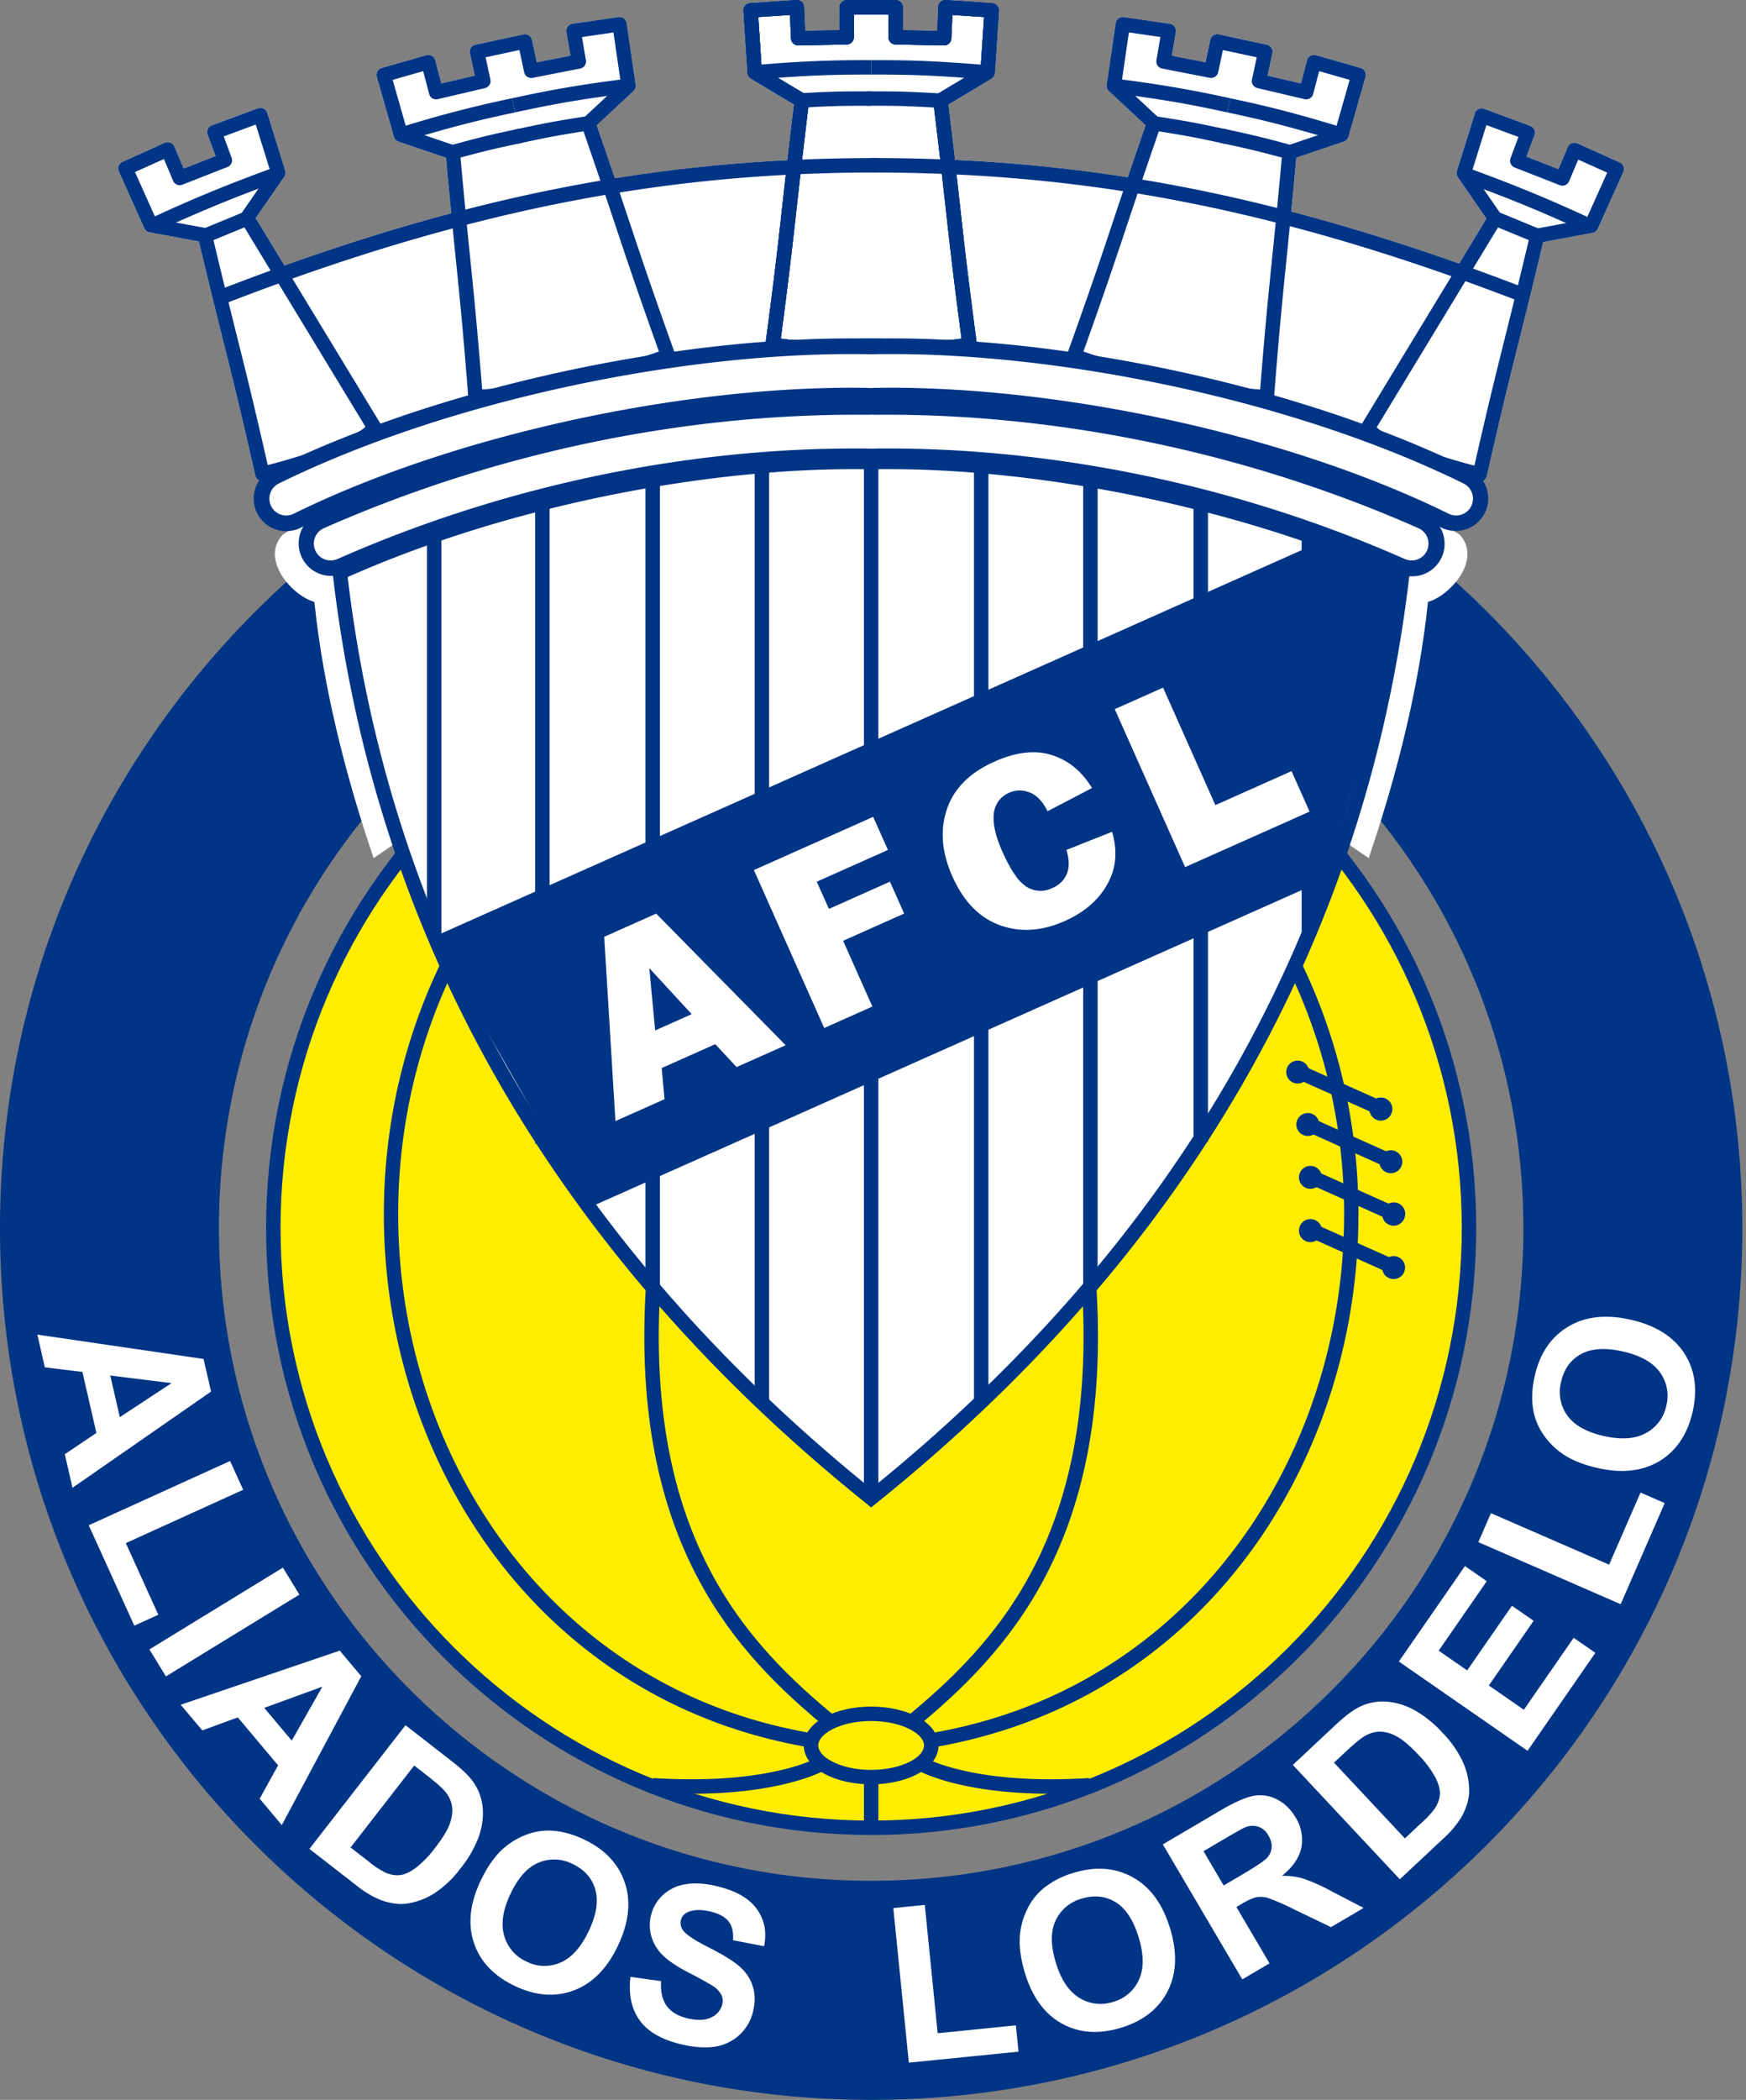 <svg xmlns="http://www.w3.org/2000/svg" width="416" height="500" fill="none"><rect width="100%" height="100%" fill="#808080" stroke="none"/><path fill="#fff" d="M209.14 82.7c-48.37 0-84.9 7.17-144.98 30.33L53.38 68.57c60.46-23.3 106.95-30.94 155.76-30.94V82.7Z"/><path fill="#fff" d="M207.56 37.63c48.81 0 95.3 7.64 155.76 30.94l-11 44.61c-60.09-23.16-96.39-30.63-144.76-30.63V37.63Z"/><path fill="#003485" d="M207.56 45.74c-3.28 3.18-12.2 9.22-13.23 34.15l13.23.07 13.24-.07c-1.03-24.93-9.96-30.97-13.24-34.15Z"/><path fill="#003485" d="M207.57 45.95c-1.67 1.6-4.63 3.89-7.33 8.78-2.75 4.98-5.22 12.66-5.75 25.01l13.08.07 13.07-.07c-.52-12.35-3-20.03-5.74-25-2.7-4.9-5.66-7.2-7.33-8.79Zm13.38 34.1h-.15l-13.23.06-13.24-.06h-.15v-.16c.51-12.49 3-20.26 5.8-25.3 2.78-5.05 5.85-7.38 7.48-8.96l.1-.1.11.1c1.63 1.58 4.7 3.9 7.5 8.95 2.78 5.05 5.27 12.82 5.78 25.3v.17ZM128.61 54.12c-2.54 3.79-10 11.57-5.77 36.16l12.96-2.71 12.92-2.84c-6.23-24.17-16.24-28.2-20.1-30.61Z"/><path fill="#003485" d="M128.7 54c1.92 1.2 5.41 2.82 9.2 7.17 3.78 4.35 7.85 11.42 10.97 23.52l.04.16-13.07 2.87-13.1 2.75-.04-.15c-2.12-12.32-1.32-20.44.35-25.96 1.66-5.52 4.18-8.44 5.44-10.32l.08-.13.13.08Zm-.04.33c-1.3 1.9-3.71 4.77-5.32 10.12-1.64 5.44-2.45 13.47-.37 25.66l12.8-2.68 12.77-2.81c-3.1-11.98-7.14-18.96-10.87-23.25-3.67-4.22-7.05-5.84-9.01-7.04ZM286.51 54.12c2.54 3.79 10 11.57 5.77 36.16l-12.96-2.71-12.92-2.84c6.24-24.17 16.24-28.2 20.11-30.61Z"/><path fill="#003485" d="M286.64 54.04c1.26 1.88 3.78 4.8 5.44 10.32 1.66 5.52 2.47 13.64.35 25.95v.01l-.03.15-13.1-2.75-13.08-2.87.03-.15v-.01c3.13-12.1 7.2-19.17 10.98-23.52 3.78-4.35 7.28-5.98 9.2-7.18l.13-.08.08.13Zm-.17.29c-1.97 1.2-5.34 2.82-9.01 7.04-3.73 4.29-7.76 11.27-10.87 23.25l12.77 2.8 12.8 2.69c2.08-12.2 1.27-20.22-.37-25.66-1.61-5.35-4.02-8.22-5.32-10.12ZM361.54 77.5c-2.46 8.92-7.16 25.8-7.62 33.78l-5.34-2.1-12.22-5.08c10.38-22.69 20.94-24.9 25.18-26.6Z"/><path fill="#003485" d="M361.68 77.55c-1.23 4.45-3.02 10.9-4.56 17.23-1.53 6.33-2.82 12.54-3.05 16.51l-.01.21-.2-.08-5.33-2.1-12.36-5.13.04-.13v-.01l.01-.01c5.2-11.36 10.45-17.6 14.94-21.23 4.48-3.62 8.21-4.6 10.32-5.45l.28-.11-.08.3Zm-.37.2c-2.17.84-5.71 1.87-9.96 5.3-4.43 3.57-9.63 9.74-14.79 20.98l12.08 5 5.14 2.03c.26-4 1.54-10.13 3.05-16.35 1.5-6.2 3.25-12.5 4.48-16.95ZM53.6 77.5c2.45 8.92 7.15 25.8 7.6 33.78l5.34-2.1 12.23-5.08C68.38 81.4 57.83 79.2 53.59 77.5Z"/><path fill="#003485" d="M53.65 77.36c2.1.85 5.83 1.84 10.32 5.45 4.49 3.62 9.74 9.87 14.93 21.22l.1.15-12.4 5.14-5.53 2.18-.01-.2c-.23-3.98-1.52-10.19-3.06-16.52S54.68 82 53.45 77.55l-.08-.3.28.11Zm.17.4C55.05 82.2 56.8 88.5 58.3 94.7c1.51 6.22 2.78 12.34 3.05 16.35l5.14-2.03 12.08-5C73.4 92.79 68.2 86.62 63.78 83.05c-4.25-3.43-7.8-4.46-9.96-5.3Z"/><path fill="#fff" d="m225.38 0 11.03.75c.94.06 1.66.88 1.6 1.83l-.99 14.78a1.72 1.72 0 0 1-.83 1.36l-10.27 6.14c3.27 26.72 3.19 29.9 6.8 56.91.12.89-.46 1.71-1.33 1.9-3.95.88-8.03.95-12.02.83-4.08-.12-7.9-.43-11.79-.39h-.04c-3.87-.04-7.7.27-11.78.4-4 .11-8.07.04-12.02-.83a1.72 1.72 0 0 1-1.34-1.9c3.62-27.03 3.54-30.2 6.8-56.92l-10.26-6.14c-.48-.29-.8-.8-.83-1.36l-.99-14.78a1.72 1.72 0 0 1 1.6-1.83L189.74 0a1.72 1.72 0 0 1 1.84 1.64l.24 5.7 8.19-.15V1.74c0-.95.77-1.72 1.72-1.72h11.67c.95 0 1.72.77 1.72 1.72V7.2l8.18.15.25-5.7v-.08A1.72 1.72 0 0 1 225.39 0Z"/><path fill="#003485" d="m225.38 0 11.03.75c.94.06 1.66.88 1.6 1.83l-.99 14.78a1.72 1.72 0 0 1-.83 1.36l-10.27 6.14c3.27 26.72 3.19 29.9 6.8 56.91.12.89-.46 1.71-1.33 1.9-3.95.88-8.03.95-12.02.83-4.08-.12-7.9-.43-11.79-.39h-.04c-3.87-.04-7.7.27-11.78.4-4 .11-8.07.04-12.02-.83a1.72 1.72 0 0 1-1.34-1.9c3.62-27.03 3.54-30.2 6.8-56.92l-10.26-6.14c-.48-.29-.8-.8-.83-1.36l-.99-14.78a1.72 1.72 0 0 1 1.6-1.83L189.74 0a1.72 1.72 0 0 1 1.84 1.64l.24 5.7 8.19-.15V1.74c0-.95.77-1.72 1.72-1.72h11.67c.95 0 1.72.77 1.72 1.72V7.2l8.18.15.25-5.7v-.08A1.72 1.72 0 0 1 225.39 0Zm-21.94 8.87c0 .94-.75 1.7-1.68 1.72l-11.55.22a1.72 1.72 0 0 1-1.75-1.65l-.24-5.6-7.55.5.8 12.17 10.46 6.25c.59.35.91 1.01.83 1.69-3.32 27.02-3.3 30.56-6.73 56.45 3.06.5 6.28.55 9.62.45 3.82-.12 7.97-.44 11.91-.4 3.95-.04 8.1.28 11.91.4 3.35.1 6.56.05 9.63-.45-3.44-25.9-3.41-29.43-6.73-56.45-.08-.68.24-1.34.82-1.69l10.46-6.25.81-12.17-7.55-.5-.25 5.6a1.72 1.72 0 0 1-1.75 1.65l-11.54-.22a1.72 1.72 0 0 1-1.69-1.72v-5.4h-8.24v5.4Z"/><path fill="#fff" d="M147.44 4.06c.9-.08 1.73.56 1.86 1.47l2.15 14.66c.08.56-.12 1.12-.53 1.5l-8.75 8.16c8.8 25.43 9.4 28.56 18.6 54.21.3.84-.09 1.77-.9 2.15-3.68 1.68-7.65 2.6-11.58 3.33-4 .73-7.82 1.23-11.6 2.09h-.04c-3.8.78-7.48 1.9-11.44 2.87-3.88.95-7.88 1.74-11.93 1.72-.9 0-1.63-.7-1.7-1.59-2.14-27.17-2.89-30.26-5.3-57.07l-11.33-3.84a1.72 1.72 0 0 1-1.1-1.16l-4.07-14.24a1.72 1.72 0 0 1 1.18-2.13l10.62-3.04.08-.02a1.72 1.72 0 0 1 2.05 1.24l1.44 5.51 7.97-1.87-1.15-5.32a1.72 1.72 0 0 1 1.33-2.04L124.7 8.2c.93-.2 1.85.39 2.04 1.32l1.15 5.32 8.03-1.57-.96-5.62a1.72 1.72 0 0 1 1.45-1.99l10.94-1.59h.08Z"/><path fill="#003485" d="M147.44 4.06c.9-.08 1.73.56 1.86 1.47l2.15 14.66c.08.56-.12 1.12-.53 1.5l-8.75 8.16c8.8 25.43 9.4 28.56 18.6 54.21.3.84-.09 1.77-.9 2.15-3.68 1.68-7.65 2.6-11.58 3.33-4 .73-7.82 1.23-11.6 2.09h-.04c-3.8.78-7.48 1.9-11.44 2.87-3.88.95-7.88 1.74-11.93 1.72-.9 0-1.63-.7-1.7-1.59-2.14-27.17-2.89-30.26-5.3-57.07l-11.33-3.84a1.72 1.72 0 0 1-1.1-1.16l-4.07-14.24a1.72 1.72 0 0 1 1.18-2.13l10.62-3.04.08-.02a1.72 1.72 0 0 1 2.05 1.24l1.44 5.51 7.97-1.87-1.15-5.32a1.72 1.72 0 0 1 1.33-2.04L124.7 8.2c.93-.2 1.85.39 2.04 1.32l1.15 5.32 8.03-1.57-.96-5.62a1.72 1.72 0 0 1 1.45-1.99l10.94-1.59h.08Zm-8.78 4.75.94 5.54c.16.92-.45 1.8-1.37 1.97l-11.33 2.22a1.72 1.72 0 0 1-2.01-1.33l-1.14-5.3-8.05 1.74 1.14 5.3c.2.9-.38 1.81-1.3 2.03l-11.23 2.63c-.91.22-1.83-.33-2.06-1.24l-1.42-5.43-7.27 2.08 3.34 11.73 11.54 3.92.06.02c.61.23 1.04.8 1.1 1.45 2.43 27.12 3.2 30.57 5.28 56.6 3.1-.15 6.26-.78 9.5-1.58 3.72-.92 7.7-2.1 11.57-2.89 3.85-.87 7.97-1.43 11.72-2.12A50.3 50.3 0 0 0 157 83.7c-8.8-24.58-9.52-28.05-18.44-53.77a1.72 1.72 0 0 1 .45-1.82l8.91-8.3-1.76-12.08-7.49 1.1Z"/><path fill="#fff" d="M265.84 5.44c.18-.9 1.02-1.5 1.93-1.37l10.93 1.59a1.72 1.72 0 0 1 1.45 1.99l-.95 5.62 8.03 1.56 1.14-5.32a1.71 1.71 0 0 1 2.05-1.32l11.41 2.46c.93.2 1.52 1.11 1.32 2.04L302.01 18l7.96 1.87 1.44-5.52.03-.08a1.72 1.72 0 0 1 2.11-1.13l10.62 3.04a1.72 1.72 0 0 1 1.18 2.12l-4.07 14.25c-.15.54-.56.98-1.1 1.16l-11.33 3.84c-2.42 26.8-3.16 29.9-5.3 57.07a1.72 1.72 0 0 1-1.7 1.58c-4.05.03-8.06-.76-11.93-1.71-3.96-.98-7.64-2.09-11.44-2.86l-.04-.01c-3.78-.86-7.6-1.36-11.6-2.1-3.93-.72-7.9-1.64-11.59-3.33a1.72 1.72 0 0 1-.9-2.14c9.21-25.66 9.8-28.78 18.6-54.21l-8.74-8.16a1.72 1.72 0 0 1-.53-1.5l2.14-14.67.02-.08ZM225.38 0l11.03.75c.94.06 1.66.88 1.6 1.83l-.99 14.78a1.72 1.72 0 0 1-.83 1.36l-10.27 6.14c3.27 26.72 3.19 29.9 6.8 56.91.12.89-.46 1.71-1.33 1.9-3.95.88-8.03.95-12.02.83-4.08-.12-7.9-.43-11.79-.39h-.04c-3.87-.04-7.7.27-11.78.4-4 .11-8.07.04-12.02-.83a1.72 1.72 0 0 1-1.34-1.9c3.62-27.03 3.54-30.2 6.8-56.92l-10.26-6.14c-.48-.29-.8-.8-.83-1.36l-.99-14.78a1.72 1.72 0 0 1 1.6-1.83L189.74 0a1.72 1.72 0 0 1 1.84 1.64l.24 5.7 8.19-.15V1.74c0-.95.77-1.72 1.72-1.72h11.67c.95 0 1.72.77 1.72 1.72V7.2l8.18.15.25-5.7v-.08A1.72 1.72 0 0 1 225.39 0Zm-21.94 8.87c0 .94-.75 1.7-1.68 1.72l-11.55.22a1.72 1.72 0 0 1-1.75-1.65l-.24-5.6-7.55.5.8 12.17 10.46 6.25c.59.35.91 1.01.83 1.69-3.32 27.02-3.3 30.56-6.73 56.45 3.06.5 6.28.55 9.62.45 3.82-.12 7.97-.44 11.91-.4 3.95-.04 8.1.28 11.91.4 3.35.1 6.56.05 9.63-.45-3.44-25.9-3.41-29.43-6.73-56.45-.08-.68.24-1.34.82-1.69l10.46-6.25.81-12.17-7.55-.5-.25 5.6a1.72 1.72 0 0 1-1.75 1.65l-11.54-.22a1.72 1.72 0 0 1-1.69-1.72v-5.4h-8.24v5.4Z"/><path fill="#fff" d="m225.38 0 11.03.75c.94.06 1.66.88 1.6 1.83l-.99 14.78a1.72 1.72 0 0 1-.83 1.36l-10.27 6.14c3.27 26.72 3.19 29.9 6.8 56.91.12.89-.46 1.71-1.33 1.9-3.95.88-8.03.95-12.02.83-4.08-.12-7.9-.43-11.79-.39h-.04c-3.87-.04-7.7.27-11.78.4-4 .11-8.07.04-12.02-.83a1.72 1.72 0 0 1-1.34-1.9c3.62-27.03 3.54-30.2 6.8-56.92l-10.26-6.14c-.48-.29-.8-.8-.83-1.36l-.99-14.78a1.72 1.72 0 0 1 1.6-1.83L189.74 0a1.72 1.72 0 0 1 1.84 1.64l.24 5.7 8.19-.15V1.74c0-.95.77-1.72 1.72-1.72h11.67c.95 0 1.72.77 1.72 1.72V7.2l8.18.15.25-5.7v-.08A1.72 1.72 0 0 1 225.39 0Zm-21.94 8.87c0 .94-.75 1.7-1.68 1.72l-11.55.22a1.72 1.72 0 0 1-1.75-1.65l-.24-5.6-7.55.5.8 12.17 10.46 6.25c.59.35.91 1.01.83 1.69-3.32 27.02-3.3 30.56-6.73 56.45 3.06.5 6.28.55 9.62.45 3.82-.12 7.97-.44 11.91-.4 3.95-.04 8.1.28 11.91.4 3.35.1 6.56.05 9.63-.45-3.44-25.9-3.41-29.43-6.73-56.45-.08-.68.24-1.34.82-1.69l10.46-6.25.81-12.17-7.55-.5-.25 5.6a1.72 1.72 0 0 1-1.75 1.65l-11.54-.22a1.72 1.72 0 0 1-1.69-1.72v-5.4h-8.24v5.4Z"/><path fill="#fff" d="m225.38 0 11.03.75c.94.06 1.66.88 1.6 1.83l-.99 14.78a1.72 1.72 0 0 1-.83 1.36l-10.27 6.14c3.27 26.72 3.19 29.9 6.8 56.91.12.89-.46 1.71-1.33 1.9-3.95.88-8.03.95-12.02.83-4.08-.12-7.9-.43-11.79-.39h-.04c-3.87-.04-7.7.27-11.78.4-4 .11-8.07.04-12.02-.83a1.72 1.72 0 0 1-1.34-1.9c3.62-27.03 3.54-30.2 6.8-56.92l-10.26-6.14c-.48-.29-.8-.8-.83-1.36l-.99-14.78a1.72 1.72 0 0 1 1.6-1.83L189.74 0a1.72 1.72 0 0 1 1.84 1.64l.24 5.7 8.19-.15V1.74c0-.95.77-1.72 1.72-1.72h11.67c.95 0 1.72.77 1.72 1.72V7.2l8.18.15.25-5.7v-.08A1.72 1.72 0 0 1 225.39 0Zm-21.94 8.87c0 .94-.75 1.7-1.68 1.72l-11.55.22a1.72 1.72 0 0 1-1.75-1.65l-.24-5.6-7.55.5.8 12.17 10.46 6.25c.59.35.91 1.01.83 1.69-3.32 27.02-3.3 30.56-6.73 56.45 3.06.5 6.28.55 9.62.45 3.82-.12 7.97-.44 11.91-.4 3.95-.04 8.1.28 11.91.4 3.35.1 6.56.05 9.63-.45-3.44-25.9-3.41-29.43-6.73-56.45-.08-.68.24-1.34.82-1.69l10.46-6.25.81-12.17-7.55-.5-.25 5.6a1.72 1.72 0 0 1-1.75 1.65l-11.54-.22a1.72 1.72 0 0 1-1.69-1.72v-5.4h-8.24v5.4Z"/><path fill="#003485" d="M265.84 5.44c.18-.9 1.02-1.5 1.93-1.37l10.93 1.59a1.72 1.72 0 0 1 1.45 1.99l-.95 5.62 8.03 1.56 1.14-5.32a1.71 1.71 0 0 1 2.05-1.32l11.41 2.46c.93.2 1.52 1.11 1.32 2.04L302.01 18l7.96 1.87 1.44-5.52.03-.08a1.72 1.72 0 0 1 2.11-1.13l10.62 3.04a1.72 1.72 0 0 1 1.18 2.12l-4.07 14.25c-.15.54-.56.98-1.1 1.16l-11.33 3.84c-2.42 26.8-3.16 29.9-5.3 57.07a1.72 1.72 0 0 1-1.7 1.58c-4.05.03-8.06-.76-11.93-1.71-3.96-.98-7.64-2.09-11.44-2.86l-.04-.01c-3.78-.86-7.6-1.36-11.6-2.1-3.93-.72-7.9-1.64-11.59-3.33a1.72 1.72 0 0 1-.9-2.14c9.21-25.66 9.8-28.78 18.6-54.21l-8.74-8.16a1.72 1.72 0 0 1-.53-1.5l2.14-14.67.02-.08Zm1.37 14.35 8.91 8.3c.5.47.68 1.18.45 1.83-8.92 25.72-9.63 29.18-18.43 53.77a50.3 50.3 0 0 0 9.31 2.46c3.76.7 7.88 1.25 11.72 2.12 3.87.79 7.86 1.97 11.57 2.89 3.25.8 6.4 1.43 9.5 1.58 2.08-26.03 2.85-29.49 5.29-56.6v-.07c.09-.65.53-1.2 1.16-1.4l11.53-3.92 3.35-11.73-7.27-2.08-1.42 5.43a1.72 1.72 0 0 1-2.06 1.24l-11.24-2.64a1.72 1.72 0 0 1-1.29-2.03l1.14-5.3-8.06-1.72-1.13 5.29c-.2.91-1.1 1.5-2.01 1.32l-11.34-2.21a1.72 1.72 0 0 1-1.36-1.98l.94-5.53-7.5-1.09-1.76 12.07ZM225.38 0l11.03.75c.94.06 1.66.88 1.6 1.83l-.99 14.78a1.72 1.72 0 0 1-.83 1.36l-10.27 6.14c3.27 26.72 3.19 29.9 6.8 56.91.12.89-.46 1.71-1.33 1.9-3.95.88-8.03.95-12.02.83-4.08-.12-7.9-.43-11.79-.39h-.04c-3.87-.04-7.7.27-11.78.4-4 .11-8.07.04-12.02-.83a1.72 1.72 0 0 1-1.34-1.9c3.62-27.03 3.54-30.2 6.8-56.92l-10.26-6.14c-.48-.29-.8-.8-.83-1.36l-.99-14.78a1.72 1.72 0 0 1 1.6-1.83L189.74 0a1.72 1.72 0 0 1 1.84 1.64l.24 5.7 8.19-.15V1.74c0-.95.77-1.72 1.72-1.72h11.67c.95 0 1.72.77 1.72 1.72V7.2l8.18.15.25-5.7v-.08A1.72 1.72 0 0 1 225.39 0Zm-21.94 8.87c0 .94-.75 1.7-1.68 1.72l-11.55.22a1.72 1.72 0 0 1-1.75-1.65l-.24-5.6-7.55.5.8 12.17 10.46 6.25c.59.35.91 1.01.83 1.69-3.32 27.02-3.3 30.56-6.73 56.45 3.06.5 6.28.55 9.62.45 3.82-.12 7.97-.44 11.91-.4 3.95-.04 8.1.28 11.91.4 3.35.1 6.56.05 9.63-.45-3.44-25.9-3.41-29.43-6.73-56.45-.08-.68.24-1.34.82-1.69l10.46-6.25.81-12.17-7.55-.5-.25 5.6a1.72 1.72 0 0 1-1.75 1.65l-11.54-.22a1.72 1.72 0 0 1-1.69-1.72v-5.4h-8.24v5.4Z"/><path fill="#003485" d="m225.38 0 11.03.75c.94.06 1.66.88 1.6 1.83l-.99 14.78a1.72 1.72 0 0 1-.83 1.36l-10.27 6.14c3.27 26.72 3.19 29.9 6.8 56.91.12.89-.46 1.71-1.33 1.9-3.95.88-8.03.95-12.02.83-4.08-.12-7.9-.43-11.79-.39h-.04c-3.87-.04-7.7.27-11.78.4-4 .11-8.07.04-12.02-.83a1.72 1.72 0 0 1-1.34-1.9c3.62-27.03 3.54-30.2 6.8-56.92l-10.26-6.14c-.48-.29-.8-.8-.83-1.36l-.99-14.78a1.72 1.72 0 0 1 1.6-1.83L189.74 0a1.72 1.72 0 0 1 1.84 1.64l.24 5.7 8.19-.15V1.74c0-.95.77-1.72 1.72-1.72h11.67c.95 0 1.72.77 1.72 1.72V7.2l8.18.15.25-5.7v-.08A1.72 1.72 0 0 1 225.39 0Zm-21.94 8.87c0 .94-.75 1.7-1.68 1.72l-11.55.22a1.72 1.72 0 0 1-1.75-1.65l-.24-5.6-7.55.5.8 12.17 10.46 6.25c.59.35.91 1.01.83 1.69-3.32 27.02-3.3 30.56-6.73 56.45 3.06.5 6.28.55 9.62.45 3.82-.12 7.97-.44 11.91-.4 3.95-.04 8.1.28 11.91.4 3.35.1 6.56.05 9.63-.45-3.44-25.9-3.41-29.43-6.73-56.45-.08-.68.24-1.34.82-1.69l10.46-6.25.81-12.17-7.55-.5-.25 5.6a1.72 1.72 0 0 1-1.75 1.65l-11.54-.22a1.72 1.72 0 0 1-1.69-1.72v-5.4h-8.24v5.4Z"/><path fill="#003485" d="m225.38 0 11.03.75c.94.06 1.66.88 1.6 1.83l-.99 14.78a1.72 1.72 0 0 1-.83 1.36l-10.27 6.14c3.27 26.72 3.19 29.9 6.8 56.91.12.89-.46 1.71-1.33 1.9-3.95.88-8.03.95-12.02.83-4.08-.12-7.9-.43-11.79-.39h-.04c-3.87-.04-7.7.27-11.78.4-4 .11-8.07.04-12.02-.83a1.72 1.72 0 0 1-1.34-1.9c3.62-27.03 3.54-30.2 6.8-56.92l-10.26-6.14c-.48-.29-.8-.8-.83-1.36l-.99-14.78a1.72 1.72 0 0 1 1.6-1.83L189.74 0a1.72 1.72 0 0 1 1.84 1.64l.24 5.7 8.19-.15V1.74c0-.95.77-1.72 1.72-1.72h11.67c.95 0 1.72.77 1.72 1.72V7.2l8.18.15.25-5.7v-.08A1.72 1.72 0 0 1 225.39 0Zm-21.94 8.87c0 .94-.75 1.7-1.68 1.72l-11.55.22a1.72 1.72 0 0 1-1.75-1.65l-.24-5.6-7.55.5.8 12.17 10.46 6.25c.59.35.91 1.01.83 1.69-3.32 27.02-3.3 30.56-6.73 56.45 3.06.5 6.28.55 9.62.45 3.82-.12 7.97-.44 11.91-.4 3.95-.04 8.1.28 11.91.4 3.35.1 6.56.05 9.63-.45-3.44-25.9-3.41-29.43-6.73-56.45-.08-.68.24-1.34.82-1.69l10.46-6.25.81-12.17-7.55-.5-.25 5.6a1.72 1.72 0 0 1-1.75 1.65l-11.54-.22a1.72 1.72 0 0 1-1.69-1.72v-5.4h-8.24v5.4Z"/><path fill="#fff" d="M352.28 25.99c.42-.2.91-.23 1.36-.07l10.94 4.06c.9.33 1.35 1.32 1.02 2.21l-1.9 5.1 7.62 3 2.21-5.25.04-.08a1.72 1.72 0 0 1 2.25-.82l10.08 4.53c.86.4 1.25 1.4.86 2.27l-6.07 13.52c-.23.52-.7.88-1.25.99l-11.77 2.18c-6.23 26.18-7.41 29.13-13.43 55.72a1.72 1.72 0 0 1-2.08 1.29l.4-1.67-.4 1.67h-.02l-.05-.02-.2-.05a128.88 128.88 0 0 1-3.42-.9 163 163 0 0 1-8.4-2.53 81.26 81.26 0 0 1-9.2-3.61 28.89 28.89 0 0 1-3.76-2.12 10.12 10.12 0 0 1-2.67-2.49 1.72 1.72 0 0 1-.05-1.86l29.77-49-6.8-9.84c-.3-.44-.39-.99-.23-1.5l4.27-13.7.02-.08c.16-.42.46-.76.86-.95Z"/><path fill="#003485" d="M352.28 25.99c.42-.2.91-.23 1.36-.07l10.94 4.06c.9.33 1.35 1.32 1.02 2.21l-1.9 5.1 7.62 3 2.21-5.25.04-.08a1.72 1.72 0 0 1 2.25-.82l10.08 4.53c.86.4 1.25 1.4.86 2.27l-6.07 13.52c-.23.52-.7.88-1.25.99l-11.77 2.18c-6.23 26.18-7.41 29.13-13.43 55.72a1.72 1.72 0 0 1-2.08 1.29l.4-1.67-.4 1.67h-.02l-.05-.02-.2-.05a128.88 128.88 0 0 1-3.42-.9 163 163 0 0 1-8.4-2.53 81.26 81.26 0 0 1-9.2-3.61 28.89 28.89 0 0 1-3.76-2.12 10.12 10.12 0 0 1-2.67-2.49 1.72 1.72 0 0 1-.05-1.86l29.77-49-6.8-9.84c-.3-.44-.39-.99-.23-1.5l4.27-13.7.02-.08c.16-.42.46-.76.86-.95Zm-1.62 14.96 6.97 10.07c.38.56.4 1.29.05 1.87L328 101.76c.28.25.63.52 1.06.82.9.6 2.01 1.23 3.3 1.85a77.89 77.89 0 0 0 8.8 3.45 160.34 160.34 0 0 0 10.13 2.99c5.76-25.35 7.02-28.69 13.3-55.13l.02-.06c.18-.63.7-1.11 1.34-1.23l11.98-2.22 5-11.13-6.9-3.1-2.19 5.17a1.72 1.72 0 0 1-2.2.93l-10.76-4.22a1.72 1.72 0 0 1-.98-2.2l1.88-5.07-7.63-2.83-3.48 11.17Z"/><path fill="#fff" d="M61.44 25.8a1.72 1.72 0 0 1 2.24 1.1l4.27 13.7c.15.5.07 1.06-.23 1.5l-6.81 9.83 29.77 49c.35.58.33 1.3-.05 1.87-.64.93-1.6 1.76-2.66 2.49a28.93 28.93 0 0 1-3.76 2.11 81.22 81.22 0 0 1-9.2 3.62 163.18 163.18 0 0 1-11.83 3.43l-.2.05h-.05l-.01.01-.41-1.67.4 1.67a1.72 1.72 0 0 1-2.08-1.29c-6.02-26.58-7.2-29.54-13.43-55.72l-11.76-2.18a1.72 1.72 0 0 1-1.26-.98l-6.06-13.52c-.4-.87 0-1.88.86-2.27L39.25 34l.08-.03a1.72 1.72 0 0 1 2.21.93l2.22 5.25 7.61-2.99-1.9-5.1a1.72 1.72 0 0 1 1.02-2.21l10.95-4.06Z"/><path fill="#003485" d="M61.44 25.8a1.72 1.72 0 0 1 2.24 1.1l4.27 13.7c.15.5.07 1.06-.23 1.5l-6.81 9.83 29.77 49c.35.58.33 1.3-.05 1.87-.64.93-1.6 1.76-2.66 2.49a28.93 28.93 0 0 1-3.76 2.11 81.22 81.22 0 0 1-9.2 3.62 163.18 163.18 0 0 1-11.83 3.43l-.2.05h-.05l-.01.01-.41-1.67.4 1.67a1.72 1.72 0 0 1-2.08-1.29c-6.02-26.58-7.2-29.54-13.43-55.72l-11.76-2.18a1.72 1.72 0 0 1-1.26-.98l-6.06-13.52c-.4-.87 0-1.88.86-2.27L39.25 34l.08-.03a1.72 1.72 0 0 1 2.21.93l2.22 5.25 7.61-2.99-1.9-5.1a1.72 1.72 0 0 1 1.02-2.21l10.95-4.06Zm-8.14 6.68 1.88 5.08c.33.88-.1 1.86-.98 2.2l-10.75 4.22a1.72 1.72 0 0 1-2.21-.93l-2.18-5.18-6.9 3.1 5 11.14 11.97 2.21.06.02c.64.14 1.15.64 1.3 1.28 6.28 26.44 7.55 29.78 13.3 55.12l1.91-.5c2.2-.6 5.15-1.46 8.22-2.48a77.94 77.94 0 0 0 8.8-3.45 25.6 25.6 0 0 0 3.3-1.86c.43-.29.78-.56 1.06-.82L57.4 52.77a1.72 1.72 0 0 1 .06-1.88l6.96-10.07-3.48-11.17-7.63 2.83ZM362.96 292.44c0-85.83-69.57-155.4-155.4-155.4-85.82 0-155.4 69.57-155.4 155.4 0 85.82 69.58 155.4 155.4 155.4 85.83 0 155.4-69.58 155.4-155.4Zm52.16 0C415.12 407.07 322.2 500 207.56 500S0 407.07 0 292.44C0 177.8 92.93 84.88 207.56 84.88s207.56 92.92 207.56 207.56Z"/><path fill="#FFED00" d="M207.56 435.22c78.67 0 142.44-63.94 142.44-142.82 0-78.87-63.77-142.81-142.44-142.81-78.67 0-142.44 63.94-142.44 142.81 0 78.88 63.77 142.82 142.44 142.82Z"/><path fill="#003485" d="M348.28 292.4c0-77.93-63-141.1-140.72-141.1S66.84 214.47 66.84 292.4c0 77.93 63 141.1 140.72 141.1 77.71 0 140.72-63.17 140.72-141.1Zm3.44 0c0 79.82-64.54 144.53-144.16 144.53-79.62 0-144.16-64.71-144.16-144.53 0-79.82 64.54-144.54 144.16-144.54 79.62 0 144.16 64.71 144.16 144.54Z"/><path fill="#003485" d="M157.6 302.73c-2.52 31.48 2.63 53.66 11.04 70.17 8.43 16.52 20.2 27.5 31.23 36.52l-2.18 2.66c-11.16-9.12-23.37-20.47-32.11-37.62-8.75-17.16-13.97-40-11.42-72l3.43.27Z"/><path fill="#003485" d="M114.22 219.65c-44.67 72.9-9.3 177.32 78.2 192.87l-.6 3.38c-90.35-16.05-126.21-123.5-80.53-198.05l2.93 1.8ZM260.95 302.45c2.56 32.01-2.66 54.85-11.41 72.01-8.75 17.15-20.95 28.5-32.11 37.62l-2.18-2.66c11.03-9.01 22.8-20 31.23-36.52 8.41-16.5 13.56-38.69 11.05-70.17l3.43-.28Z"/><path fill="#003485" d="M204.24 108.27a201 201 0 0 1 3.32.04c37.32-.74 86.96 8.3 127.3 26.47l1.14.52-.15 1.25c-9.93 86.25-52.34 161.4-127.21 221.48l-1.08.87-1.07-.87C131.6 297.95 89.2 222.8 79.27 136.55l-.14-1.25 1.14-.52c39.15-17.63 87.08-26.67 123.97-26.51Zm-.01 3.44c-36.07-.16-82.93 8.61-121.4 25.7 10.04 84.34 51.54 157.95 124.73 217.07 73.2-59.12 114.69-132.73 124.73-217.08-39.65-17.6-88.22-26.38-124.7-25.65h-.06c-1.1-.02-2.2-.04-3.3-.04Z"/><path fill="#003485" d="M303.83 217.85c45.68 74.56 9.82 182-80.53 198.05l-.6-3.38c87.5-15.55 122.87-119.97 78.2-192.87l2.93-1.8Z"/><path fill="#fff" d="M67.48 127.4c-5.37 5.75 2.28 14.4 7.56 15.8 2.12 20.4 7.39 41.25 14.06 60.88l31.76-21.67-35.82-66.06-17.56 11.05Z"/><path fill="#fff" d="m121.05 182.47-32.03 21.85-.07-.19c-6.66-19.6-11.92-40.42-14.05-60.81-2.67-.75-5.87-3.27-7.77-6.3-1.92-3.1-2.52-6.78.23-9.72l.01-.02h.02l17.7-11.14 35.96 66.33Zm-53.48-54.95c-2.6 2.8-2.06 6.3-.18 9.33 1.83 2.94 4.89 5.36 7.44 6.14l.25.06.1.03v.1c2.12 20.33 7.36 41.1 14 60.66l31.47-21.47-35.67-65.8-17.41 10.95ZM347.65 127.4c5.37 5.75-2.28 14.4-7.56 15.8-2.12 20.4-7.39 41.25-14.06 60.88l-31.76-21.67 35.81-66.06 17.57 11.05Z"/><path fill="#fff" d="m347.74 127.27.01.01.02.02c2.75 2.94 2.15 6.63.23 9.71-1.9 3.04-5.1 5.56-7.77 6.31-2.13 20.39-7.4 41.2-14.06 60.81l-.06.19-31.92-21.78-.11-.07 35.95-66.33 17.7 11.13Zm-53.26 55.1 31.47 21.47c6.64-19.57 11.88-40.33 13.99-60.65v-.1l.11-.03c2.6-.7 5.8-3.18 7.69-6.2 1.88-3.03 2.42-6.54-.18-9.34l-17.42-10.95-35.66 65.8Z"/><path fill="#fff" d="M204.23 109.99c-36.66-.16-84.34 8.83-123.25 26.36 9.88 85.76 52.03 160.52 126.58 220.34 74.55-59.82 116.7-134.58 126.58-220.34-40.1-18.06-89.5-27.06-126.58-26.32-1.1-.02-2.2-.04-3.33-.04Z"/><path fill="#003485" d="M204.24 108.27a201 201 0 0 1 3.32.04c37.32-.74 86.96 8.3 127.3 26.47l1.14.52-.15 1.25c-9.93 86.25-52.34 161.4-127.21 221.48l-1.08.87-1.07-.87C131.6 297.95 89.2 222.8 79.27 136.55l-.14-1.25 1.14-.52c39.15-17.63 87.08-26.67 123.97-26.51Zm-.01 3.44c-36.07-.16-82.93 8.61-121.4 25.7 10.04 84.34 51.54 157.95 124.73 217.07 73.2-59.12 114.69-132.73 124.73-217.08-39.65-17.6-88.22-26.38-124.7-25.65h-.06c-1.1-.02-2.2-.04-3.3-.04Z"/><path fill="#003485" d="M183.25 109.66v224.1h-3.44v-224.1h3.44ZM157.23 115.24v191.82h-3.44V115.24h3.44ZM130.94 120.35V272.3h-3.44V120.35h3.44ZM105.17 128.06v95.12h-3.44v-95.12h3.44ZM220.17 415.61c0-1.12-.9-2.56-3.28-3.8-2.3-1.22-5.6-2.02-9.33-2.02-3.74 0-7.03.8-9.33 2.01-2.38 1.25-3.28 2.69-3.28 3.81 0 1.13.9 2.56 3.28 3.81 2.3 1.21 5.6 2.01 9.33 2.01 3.73 0 7.03-.8 9.33-2 2.38-1.26 3.28-2.7 3.28-3.82Zm3.44 0c0 3.04-2.3 5.38-5.12 6.86-2.88 1.51-6.75 2.4-10.93 2.4s-8.05-.88-10.94-2.4c-2.8-1.48-5.11-3.82-5.11-6.86 0-3.04 2.3-5.38 5.11-6.85 2.9-1.52 6.76-2.4 10.94-2.4s8.05.88 10.93 2.4c2.81 1.48 5.12 3.81 5.12 6.85Z"/><path fill="#003485" d="M209.28 423.64v11.98h-3.44v-11.98h3.44ZM195.29 418.27a117.82 117.82 0 0 0 1.8 2.93h-.01l-.02.01a.84.84 0 0 0-.04.03l-.13.07-.48.26c-.42.22-1.03.5-1.85.85-1.64.68-4.1 1.55-7.46 2.35-6.73 1.62-17.07 2.97-31.7 2.04l.22-3.44c14.31.91 24.31-.41 30.68-1.94a46.16 46.16 0 0 0 6.94-2.19 23.02 23.02 0 0 0 1.96-.92l.08-.05ZM235.5 109.28v224.1h-3.44v-224.1h3.43ZM261.52 114.87v191.81h-3.44V114.88h3.44ZM287.81 119.97V271.9h-3.44V119.97h3.44Z"/><path fill="#003485" d="m103.45 223.18 36.65 64.3 177.95-79.22-.06-80.6-214.54 95.52Z"/><path fill="#003485" d="m318.2 208.36-178.04 79.27-.12.05-36.8-64.57.16-.07 214.75-95.61.05 80.93Zm-214.53 14.9 36.5 64.03 177.73-79.13-.06-80.26-214.17 95.35ZM75.66 122.36c45.03-19.88 91.7-27.86 132.01-27.3a7.74 7.74 0 0 1-.21 15.47c-38.22-.53-82.67 7.05-125.55 25.99a7.74 7.74 0 0 1-6.25-14.16Z"/><path fill="#003485" d="M209.28 109.17V356.7h-3.44V109.17h3.44ZM311.85 127.68v94.48l18.12-60.85 4.17-24.96-22.29-8.67Z"/><path fill="#003485" d="m334.32 136.26-.02.12-4.18 24.96v.01L312 222.2l-.3-.04v-94.7l22.62 8.8ZM312 221.12l17.81-59.84 4.16-24.83L312 127.9v93.22Z"/><path fill="#003485" d="M313.57 127.68v94.48h-3.44v-94.48h3.44Z"/><path fill="#003485" d="M207.45 95.06c40.32-.56 86.98 7.42 132.01 27.3a7.74 7.74 0 1 1-6.25 14.16c-42.88-18.94-87.32-26.52-125.54-25.99a7.74 7.74 0 0 1-.22-15.47Z"/><path fill="#fff" d="M77.17 125.77c44.5-19.66 90.64-27.54 130.45-26.99a4.01 4.01 0 0 1-.11 8.03c-38.73-.54-83.7 7.14-127.1 26.3a4.01 4.01 0 1 1-3.24-7.34Z"/><path fill="#003485" d="M64.78 111.79c42.17-20.74 100.12-32.1 142.95-31.16a7.74 7.74 0 1 1-.33 15.48c-40.55-.9-96.02 10-135.8 29.57a7.74 7.74 0 0 1-6.82-13.9Z"/><path fill="#003485" d="M207.39 80.63c42.83-.94 100.78 10.42 142.96 31.16a7.74 7.74 0 0 1-6.83 13.89c-39.78-19.57-95.25-30.47-135.8-29.57a7.74 7.74 0 1 1-.33-15.48Z"/><path fill="#fff" d="M66.42 115.13c41.6-20.45 98.95-31.7 141.23-30.77a4.01 4.01 0 0 1-.17 8.02c-41.1-.9-97.16 10.1-137.52 29.95a4.01 4.01 0 1 1-3.54-7.2Z"/><path fill="#003485" d="M207.56 17.76c-6.9 0-13.62 0-27.6 1.2l-.29-3.42a277.2 277.2 0 0 1 27.9-1.22v3.44ZM207.56 25.19c-6.99 0-8.7 0-17.42.49l-.19-3.44c8.8-.49 10.57-.49 17.61-.49v3.44Z"/><path fill="#003485" d="M207.56 14.32c6.96 0 13.79 0 27.9 1.22l-.3 3.42c-13.98-1.2-20.7-1.2-27.6-1.2v-3.44ZM206.56 21.75c7.04 0 8.8 0 17.6.5l-.19 3.43c-8.72-.5-10.42-.5-17.41-.5v-3.43ZM122.73 26.76c-6.74 1.45-13.31 2.86-26.72 6.97L95 30.45a277.22 277.22 0 0 1 27.01-7.05l.72 3.36ZM124.29 34.03c-6.84 1.47-8.5 1.82-16.93 4.13l-.9-3.32c8.5-2.32 10.22-2.7 17.1-4.18l.73 3.37Z"/><path fill="#003485" d="M149.96 22.14c-13.91 1.76-20.49 3.17-27.23 4.62l-.72-3.36c6.8-1.46 13.47-2.9 27.52-4.67l.43 3.4ZM140.44 31.05c-8.63 1.36-10.3 1.72-17.13 3.19l-.72-3.36c6.88-1.48 8.61-1.86 17.32-3.22l.53 3.4ZM293.12 23.4c6.8 1.46 13.48 2.9 27.01 7.05l-1 3.28c-13.42-4.1-20-5.52-26.73-6.97l.72-3.36ZM291.55 30.66a232.9 232.9 0 0 1 17.12 4.18l-.91 3.32c-8.43-2.3-10.1-2.66-16.93-4.13l.72-3.37Z"/><path fill="#003485" d="M265.6 18.73a277.19 277.19 0 0 1 27.52 4.67l-.72 3.36c-6.75-1.45-13.32-2.86-27.24-4.62l.44-3.41ZM275.21 27.66c8.7 1.36 10.44 1.74 17.33 3.22l-.73 3.36c-6.83-1.47-8.5-1.83-17.13-3.19l.53-3.4ZM349.3 39.8c8 2.97 16.62 6.12 30.48 12.58l-1.45 3.11C364.6 49.1 356.08 46 348.1 43.03l1.2-3.23ZM366.91 54.55l-1.31 3.18-10.05-4.14 1.32-3.18 10.04 4.14ZM66.97 42.91C59 45.87 50.47 49 36.75 55.38l-1.45-3.12c13.85-6.45 22.47-9.6 30.48-12.57l1.2 3.22ZM59.57 53.59l-10.05 4.14-1.3-3.18 10.04-4.14 1.3 3.18ZM209.14 41.07c-48.37 0-94.91 7.85-155 31.01l-.76-3.5c60.46-23.31 106.95-30.95 155.76-30.95v3.44Z"/><path fill="#003485" d="M207.56 37.63c48.81 0 95.3 7.64 155.76 30.94l-1.24 3.21C302 48.62 255.93 41.08 207.56 41.08v-3.45ZM219.84 418.27l.08.05.36.19c.34.17.87.43 1.6.73 1.47.61 3.75 1.43 6.94 2.19 6.37 1.53 16.37 2.85 30.68 1.94l.22 3.44c-14.63.93-24.97-.42-31.7-2.04a49.52 49.52 0 0 1-7.46-2.35 26 26 0 0 1-2.33-1.1l-.13-.08-.04-.03h-.02a179.12 179.12 0 0 1 1.8-2.94Z"/><path fill="#fff" d="M207.48 84.36c42.28-.93 99.64 10.32 141.23 30.77a4.01 4.01 0 1 1-3.54 7.2c-40.35-19.84-96.42-30.85-137.51-29.95a4.01 4.01 0 1 1-.18-8.02Z"/><path fill="#fff" d="M207.51 98.78c39.81-.55 85.94 7.33 130.45 26.99a4.01 4.01 0 0 1-3.24 7.34c-43.4-19.16-88.37-26.84-127.1-26.3a4.01 4.01 0 0 1-.1-8.03ZM17.27 354.26l-1.83-7.99 7.53-5.07-3.34-14.53-8.95-1.1-1.79-7.79 39.6 5.8 1.8 7.77-33.02 22.91Zm11.28-16.82 12.34-8.11-14.62-1.81 2.28 9.92ZM21.14 363.18l33.68-15.3 3.12 6.85-27.96 12.7 7.74 17.06-5.72 2.6-10.86-23.91ZM35.6 392.74l31.8-19.47 3.94 6.42-31.81 19.48-3.94-6.43ZM67.14 434.56l-5.27-6.27 4.39-7.94-9.6-11.42-8.46 3.1-5.15-6.11 37.9-12.89 5.13 6.1-18.94 35.44Zm2.37-20.1 7.3-12.85-13.85 5.05 6.55 7.8ZM96.62 410.79l10.86 8.45c2.46 1.9 4.18 3.54 5.17 4.91 1.34 1.86 2.11 3.91 2.34 6.17.22 2.25-.08 4.58-.9 6.97a27.43 27.43 0 0 1-4.45 7.7 24.49 24.49 0 0 1-5.77 5.56 16.43 16.43 0 0 1-7.2 2.75c-1.81.2-3.81-.1-6-.9a22.8 22.8 0 0 1-5.75-3.46l-11.2-8.7 22.9-29.45Zm2.07 9.6L83.53 439.9l4.44 3.45a20.55 20.55 0 0 0 3.82 2.52c1.15.5 2.26.71 3.34.63 1.09-.08 2.35-.62 3.77-1.62a24.52 24.52 0 0 0 4.8-4.93c1.77-2.28 2.93-4.18 3.47-5.71.55-1.54.72-2.92.53-4.17a7.17 7.17 0 0 0-1.67-3.52c-.69-.84-2.24-2.2-4.67-4.08l-2.67-2.08ZM114.46 447.96c1.61-3.44 3.48-6.08 5.6-7.93a17.69 17.69 0 0 1 5.31-3.16 14.65 14.65 0 0 1 5.8-.98c2.53.1 5.17.79 7.91 2.08 4.98 2.34 8.23 5.75 9.76 10.23 1.54 4.5 1.02 9.5-1.56 14.99-2.56 5.45-6.05 9.02-10.46 10.71-4.4 1.68-9.09 1.36-14.05-.97-5.02-2.36-8.3-5.76-9.82-10.21-1.52-4.46-1.02-9.38 1.5-14.76Zm7.13 3.07c-1.8 3.83-2.28 7.14-1.44 9.95a9.55 9.55 0 0 0 5.34 6.11 9.43 9.43 0 0 0 8.05.21c2.67-1.14 4.93-3.67 6.77-7.58 1.82-3.87 2.32-7.16 1.51-9.86-.8-2.7-2.6-4.71-5.4-6.03a9.56 9.56 0 0 0-8.16-.29c-2.62 1.11-4.85 3.6-6.67 7.5ZM150.21 470.71l7.3 1.02c-.15 2.5.3 4.46 1.33 5.9 1.05 1.43 2.7 2.42 4.92 2.95 2.36.56 4.25.5 5.67-.21a4.6 4.6 0 0 0 2.65-3.08c.2-.86.13-1.65-.24-2.37a6.02 6.02 0 0 0-2.25-2.2 92 92 0 0 0-5.48-3c-3.7-1.9-6.17-3.77-7.4-5.56a9.7 9.7 0 0 1-1.6-8.1 9.58 9.58 0 0 1 2.8-4.8 10.18 10.18 0 0 1 5.4-2.6c2.19-.37 4.67-.22 7.46.45 4.55 1.09 7.74 2.9 9.55 5.45 1.84 2.55 2.4 5.5 1.73 8.86l-7.4-1.43c.13-1.94-.23-3.44-1.07-4.5-.83-1.06-2.27-1.84-4.34-2.34-2.12-.5-3.9-.47-5.3.12a2.72 2.72 0 0 0-1.71 1.97c-.2.86-.02 1.68.56 2.46.74 1 2.79 2.35 6.15 4.04 3.36 1.7 5.78 3.2 7.27 4.51 1.5 1.3 2.54 2.85 3.12 4.65.6 1.78.63 3.82.08 6.12a10.98 10.98 0 0 1-9 8.3c-2.32.37-5.06.18-8.2-.57-4.6-1.1-7.86-3-9.82-5.7-1.94-2.72-2.67-6.16-2.18-10.34ZM216.54 491.14l-3.7-36.8 7.5-.76 3.07 30.56 18.63-1.88.63 6.26-26.13 2.62ZM244.23 469.9c-1.11-3.64-1.5-6.85-1.17-9.65.25-2.07.86-4.03 1.81-5.9a14.66 14.66 0 0 1 3.64-4.63 20.49 20.49 0 0 1 7.26-3.77c5.25-1.6 9.96-1.26 14.1 1.04 4.16 2.29 7.13 6.34 8.9 12.15 1.77 5.75 1.58 10.74-.55 14.96-2.14 4.2-5.83 7.1-11.07 8.71-5.3 1.62-10.01 1.3-14.13-.97-4.12-2.28-7.05-6.27-8.79-11.94Zm7.35-2.52c1.23 4.04 3.1 6.82 5.6 8.34a9.55 9.55 0 0 0 8.07.94 9.43 9.43 0 0 0 6.1-5.25c1.22-2.64 1.2-6.03-.07-10.17-1.25-4.08-3.09-6.86-5.5-8.32-2.4-1.46-5.09-1.74-8.05-.83a9.56 9.56 0 0 0-6.24 5.26c-1.2 2.58-1.17 5.93.09 10.03ZM295.99 471.32l-18.93-32.15 13.66-8.04c3.44-2.02 6.1-3.2 8-3.52a8.5 8.5 0 0 1 5.55.86c1.8.92 3.27 2.34 4.39 4.24a10 10 0 0 1 1.4 7.24c-.5 2.4-2.04 4.63-4.62 6.7 1.88-.01 3.57.2 5.05.66a41.6 41.6 0 0 1 6.78 3.03l7.62 3.96-7.76 4.57-8.81-4.23a51.15 51.15 0 0 0-6.2-2.7 5.6 5.6 0 0 0-2.74-.19c-.83.16-2 .68-3.49 1.55l-1.31.78 7.9 13.42-6.5 3.82Zm-4.43-22.37 4.8-2.83c3.11-1.83 4.98-3.11 5.6-3.83.62-.72.96-1.53 1.02-2.43.06-.9-.2-1.84-.76-2.8a4.39 4.39 0 0 0-2.42-2.1 4.53 4.53 0 0 0-3.18.17c-.57.24-2.17 1.13-4.8 2.68l-5.07 2.98 4.8 8.16ZM308.03 420.25l10.05-9.41c2.27-2.12 4.16-3.57 5.67-4.33a12.47 12.47 0 0 1 6.45-1.34c2.27.14 4.51.8 6.74 1.99a27.4 27.4 0 0 1 6.91 5.6 24.52 24.52 0 0 1 4.59 6.57 16.43 16.43 0 0 1 1.59 7.54c-.09 1.82-.7 3.75-1.83 5.8a22.78 22.78 0 0 1-4.33 5.12l-10.35 9.69-25.49-27.23Zm9.81-.54 16.89 18.03 4.1-3.84a20.5 20.5 0 0 0 3.08-3.37 6.86 6.86 0 0 0 1.15-3.2c.1-1.1-.24-2.42-1-3.98a24.48 24.48 0 0 0-4.12-5.52c-1.97-2.1-3.67-3.55-5.1-4.33a8.53 8.53 0 0 0-4.02-1.17c-1.26 0-2.51.36-3.75 1.1-.93.54-2.52 1.87-4.76 3.96l-2.47 2.32ZM363.95 416.88l-30.66-21.25 15.75-22.73 5.2 3.6-11.47 16.54 6.8 4.7 10.66-15.39 5.17 3.58-10.67 15.4 8.34 5.78 11.87-17.13 5.17 3.58-16.16 23.32ZM386.14 381.98l-33.91-14.78 3-6.9 28.16 12.26 7.48-17.17 5.76 2.51-10.49 24.08ZM380.73 349.57c-3.7-.83-6.7-2.09-8.96-3.76a17.66 17.66 0 0 1-4.23-4.5 14.65 14.65 0 0 1-2.21-5.46c-.45-2.48-.34-5.2.32-8.17 1.2-5.36 3.84-9.27 7.89-11.73 4.05-2.48 9.04-3.05 14.96-1.72 5.88 1.32 10.12 3.96 12.73 7.9 2.59 3.94 3.28 8.58 2.08 13.93-1.22 5.4-3.84 9.34-7.85 11.8-4.03 2.44-8.94 3.01-14.73 1.71Zm1.46-7.63c4.12.93 7.46.68 10.02-.74a9.55 9.55 0 0 0 4.81-6.53 9.43 9.43 0 0 0-1.53-7.91c-1.7-2.37-4.65-4.02-8.87-4.97-4.17-.94-7.49-.72-9.95.65-2.47 1.36-4.04 3.55-4.72 6.58a9.56 9.56 0 0 0 1.48 8.03c1.65 2.32 4.57 3.95 8.76 4.9Z"/><path fill="#003485" d="m319.86 257.97-1.41 3.14-8.36-3.75 1.4-3.14 8.37 3.75Z"/><path fill="#003485" d="M308.4 257.03a2.1 2.1 0 1 0 1.73-3.85 2.1 2.1 0 0 0-1.73 3.85Z"/><path fill="#003485" d="M310.63 255.72a1.5 1.5 0 1 0-2.73-1.23 1.5 1.5 0 0 0 2.73 1.22Zm1.12.5a2.73 2.73 0 1 1-4.97-2.23 2.73 2.73 0 0 1 4.97 2.23ZM328.22 261.72l-1.4 3.14-8.37-3.75 1.41-3.14 8.36 3.75Z"/><path fill="#003485" d="M328.18 265.9a2.11 2.11 0 1 0 1.73-3.86 2.11 2.11 0 0 0-1.73 3.85Z"/><path fill="#003485" d="M330.42 264.58a1.5 1.5 0 1 0-2.73-1.22 1.5 1.5 0 0 0 2.73 1.22Zm1.12.5a2.73 2.73 0 1 1-4.98-2.22 2.73 2.73 0 0 1 4.98 2.23ZM322.23 270.54l-1.4 3.14-8.37-3.75 1.4-3.14 8.37 3.75Z"/><path fill="#003485" d="M310.77 269.6a2.11 2.11 0 1 0 1.73-3.86 2.11 2.11 0 0 0-1.73 3.86Z"/><path fill="#003485" d="M313 268.28a1.5 1.5 0 1 0-2.72-1.22 1.5 1.5 0 0 0 2.72 1.22Zm1.13.5a2.73 2.73 0 1 1-4.98-2.23 2.73 2.73 0 0 1 4.98 2.23ZM330.6 274.29l-1.42 3.14-8.36-3.75 1.4-3.14 8.37 3.75Z"/><path fill="#003485" d="M330.56 278.46a2.11 2.11 0 1 0 1.73-3.85 2.11 2.11 0 0 0-1.73 3.85Z"/><path fill="#003485" d="M332.78 277.14a1.5 1.5 0 1 0-2.72-1.22 1.5 1.5 0 0 0 2.72 1.22Zm1.13.51a2.73 2.73 0 1 1-4.98-2.23 2.73 2.73 0 0 1 4.98 2.23ZM322.89 283.04l-1.4 3.14-8.37-3.75 1.4-3.14 8.37 3.75Z"/><path fill="#003485" d="M311.43 282.1a2.11 2.11 0 1 0 1.72-3.85 2.11 2.11 0 0 0-1.72 3.85Z"/><path fill="#003485" d="M313.66 280.79a1.5 1.5 0 1 0-2.73-1.23 1.5 1.5 0 0 0 2.73 1.23Zm1.12.5a2.73 2.73 0 1 1-4.97-2.23 2.73 2.73 0 0 1 4.97 2.23ZM331.25 286.79l-1.4 3.14-8.37-3.75 1.41-3.14 8.37 3.75Z"/><path fill="#003485" d="M331.21 290.96a2.11 2.11 0 1 0 1.73-3.85 2.11 2.11 0 0 0-1.73 3.85Z"/><path fill="#003485" d="M333.44 289.65a1.5 1.5 0 1 0-2.72-1.22 1.5 1.5 0 0 0 2.72 1.22Zm1.13.5a2.73 2.73 0 1 1-4.98-2.23 2.73 2.73 0 0 1 4.98 2.24ZM322.89 295.73l-1.4 3.14-8.37-3.75 1.4-3.14 8.37 3.75Z"/><path fill="#003485" d="M311.43 294.8a2.11 2.11 0 1 0 1.72-3.86 2.11 2.11 0 0 0-1.72 3.85Z"/><path fill="#003485" d="M313.66 293.48a1.5 1.5 0 1 0-2.73-1.22 1.5 1.5 0 0 0 2.73 1.22Zm1.12.5a2.73 2.73 0 1 1-4.97-2.23 2.73 2.73 0 0 1 4.97 2.24ZM331.25 299.48l-1.4 3.14-8.37-3.75 1.41-3.14 8.37 3.75Z"/><path fill="#003485" d="M331.21 303.67a2.11 2.11 0 1 0 1.73-3.86 2.11 2.11 0 0 0-1.73 3.86Z"/><path fill="#003485" d="M333.44 302.35a1.5 1.5 0 1 0-2.73-1.22 1.5 1.5 0 0 0 2.73 1.22Zm1.13.5a2.73 2.73 0 1 1-4.98-2.23 2.73 2.73 0 0 1 4.98 2.23Z"/><path fill="#fff" d="m143.8 222.96 2.7 44.21 11.98-5.34-.66-7.42 6.28-2.8 6.28-2.8 5.08 5.45 11.98-5.34-31.07-31.56-6.28 2.8-6.28 2.8Zm11.1 8 9.64 10.47-4.15 1.85-4.16 1.85-1.33-14.18Z"/><path fill="#003485" d="m187.7 248.97-12.27 5.48-.08-.08-5-5.38-12.37 5.51.65 7.32.01.1-12.28 5.48-2.7-44.43-.01-.1 12.66-5.65.1-.04 31.3 31.8Zm-43.74-25.91 2.67 43.88 11.69-5.2-.66-7.43 12.76-5.68.07.08 5 5.37 11.7-5.2-30.85-31.34-12.38 5.52Zm20.84 18.42-8.7 3.88-1.4-14.84 10.1 10.96Zm-8.44 3.43 7.93-3.53-9.2-10 1.28 13.53Z"/><path fill="#fff" d="m179.42 207.09 28.7-12.8 3.64 8.17L194.8 210l2.76 6.2 14.55-6.48 3.5 7.87-14.54 6.48 6.98 15.66-11.75 5.23-16.89-37.88Z"/><path fill="#003485" d="m211.9 202.4.06.14-16.95 7.55 2.64 5.93 14.54-6.48 3.57 8 .06.14-14.54 6.48 6.97 15.66-.13.06-11.9 5.3-.06-.14-16.94-38.03 28.98-12.9 3.7 8.29Zm-32.28 4.77 16.76 37.61 11.47-5.11-6.97-15.66 14.54-6.48-3.38-7.6-14.54 6.49-2.9-6.48 16.96-7.56-3.52-7.88-28.42 12.67Z"/><path fill="#fff" d="m265.4 168.77 11.78-5.25 12.46 27.97 18.16-8.08 4.41 9.91-29.93 13.34-16.88-37.89Z"/><path fill="#003485" d="m289.73 191.3 11.27-5.03 4.83-2.15 1.43-.63a141.13 141.13 0 0 1 .43-.2l.05-.02h.01c.06.03.1.07.12.11l.07-.03 4.48 10.06-30.07 13.4-.14.06-17-38.17 12.05-5.37 12.47 27.97Zm-24.13-22.45 16.76 37.62 29.66-13.22-4.3-9.64-.34.15-1.42.64-4.83 2.15-11.42 5.09-.14.06-12.46-27.97-11.5 5.12Z"/><path fill="#fff" d="m253.32 202.03 12.02-4.78c1.58 4.87 1.3 9.28-.8 13.24-2.09 3.95-5.5 7.01-10.2 9.19-5.68 2.62-11.05 3.04-16.1 1.27-5.05-1.77-8.94-5.63-11.69-11.58-2.72-5.9-3.26-11.41-1.62-16.56 1.63-5.14 5.41-9.08 11.33-11.81 5.53-2.56 10.41-3.14 14.65-1.75 4.25 1.38 7.62 4.26 10.1 8.64l-11.7 6.1c-1.16-2.52-2.54-4.09-4.14-4.7a5.53 5.53 0 0 0-4.54.05c-4.04 1.87-4.38 6.45-1 13.76 1.89 4.1 3.7 6.64 5.41 7.63a5.69 5.69 0 0 0 5.46.16c3.39-1.57 4.33-4.52 2.82-8.86Z"/><path fill="#003485" d="M239.08 203.35c-1.7-3.68-2.5-6.77-2.33-9.22a6.5 6.5 0 0 1 1.05-3.22 6.16 6.16 0 0 1 2.58-2.12c1.61-.74 3.3-.76 5.02-.07 1.67.65 3.05 2.18 4.19 4.44l10.59-5.52c-2.4-3.95-5.54-6.54-9.46-7.81-4.04-1.33-8.76-.8-14.2 1.71-5.8 2.68-9.44 6.5-11.01 11.45-1.59 4.97-1.08 10.34 1.6 16.13 2.69 5.84 6.48 9.56 11.34 11.26 4.88 1.7 10.08 1.31 15.63-1.25 4.62-2.13 7.91-5.11 9.93-8.92 1.93-3.63 2.27-7.67.95-12.15l-10.88 4.32c.62 2.01.73 3.8.25 5.3a6.22 6.22 0 0 1-3.57 3.75 6.3 6.3 0 0 1-6.01-.17 9.57 9.57 0 0 1-2.84-2.83c-.93-1.31-1.87-3-2.83-5.08Zm1.1-.5a30.86 30.86 0 0 0 2.72 4.88 8.41 8.41 0 0 0 2.45 2.48c1.56.87 3.17.92 4.9.13 1.57-.73 2.52-1.74 2.92-3.02.42-1.3.32-2.99-.42-5.1l-.19-.54 13.16-5.23.2.62c1.62 5 1.36 9.58-.84 13.7-2.16 4.09-5.68 7.23-10.49 9.45-5.8 2.68-11.32 3.13-16.54 1.3-5.24-1.83-9.25-5.83-12.04-11.9-2.77-6-3.35-11.68-1.66-17 1.7-5.33 5.62-9.39 11.66-12.17 5.62-2.6 10.67-3.22 15.09-1.77 4.41 1.43 7.9 4.42 10.45 8.9l.3.55-12.82 6.69-.26-.58c-1.14-2.46-2.43-3.86-3.81-4.4a4.93 4.93 0 0 0-4.07.05c-.93.43-1.61 1-2.09 1.7-.48.7-.77 1.57-.84 2.63-.16 2.14.55 5 2.22 8.63Z"/></svg>